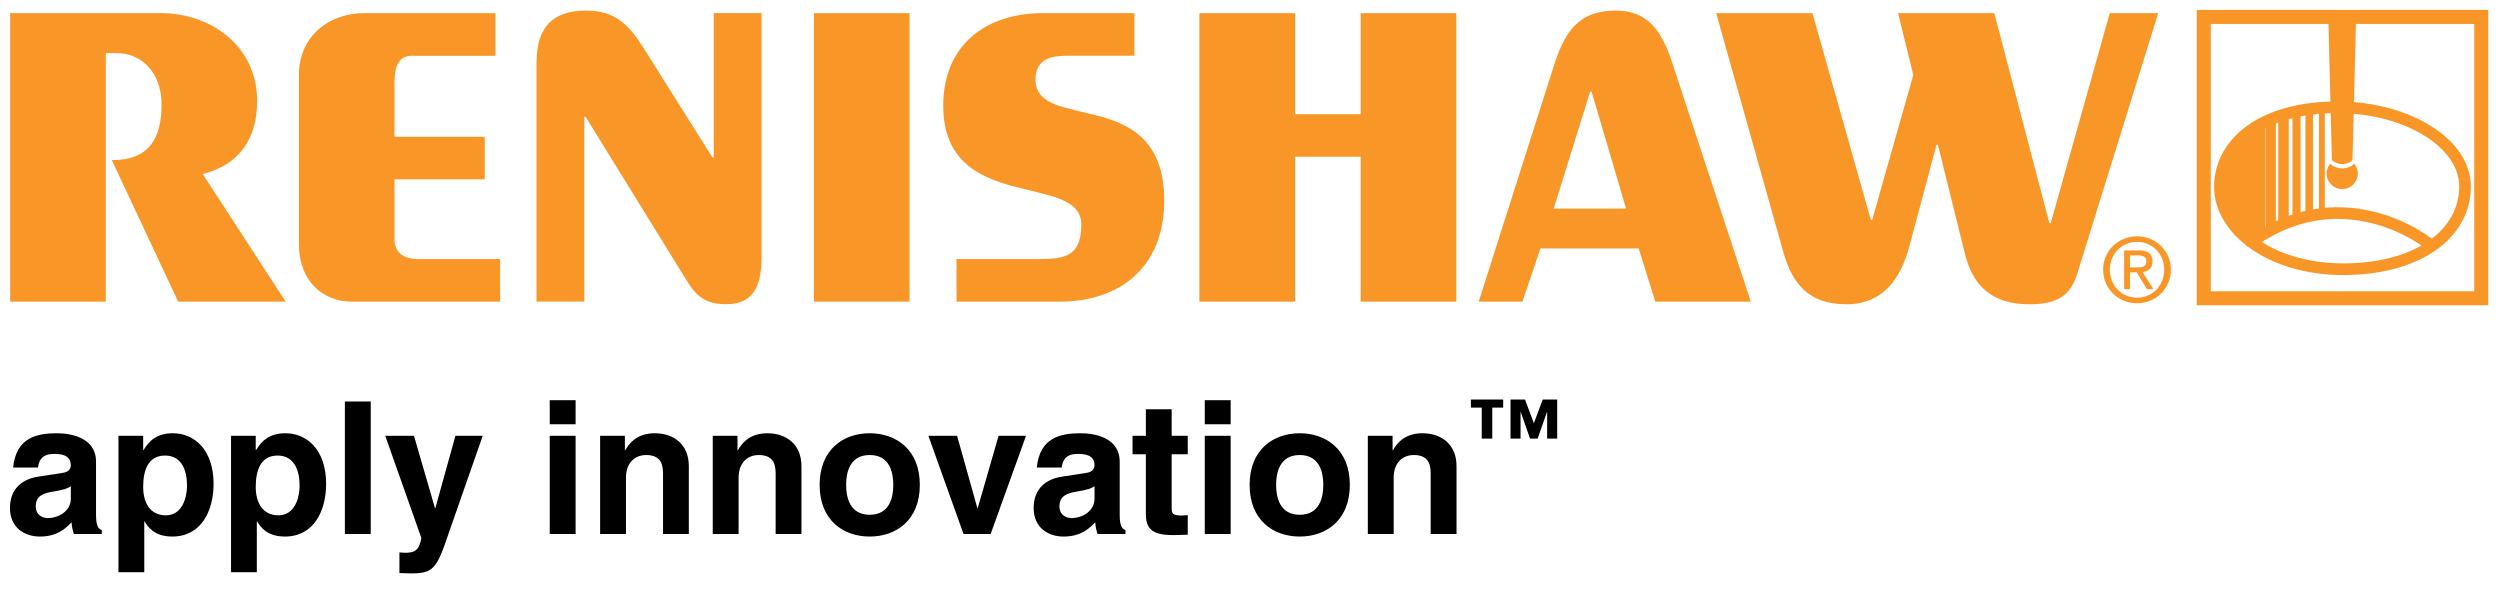 <svg width="100" height="24" viewBox="0 0 100 24" fill="none" xmlns="http://www.w3.org/2000/svg">
<g clip-path="url(#clip0_19278_25547)">
<g clip-path="url(#clip1_19278_25547)">
<path d="M0.407 0.526V12.066H4.233V2.123H4.657C5.639 2.123 6.463 2.867 6.463 4.196C6.463 5.552 5.933 6.403 4.524 6.403H4.471L7.127 12.066H11.427L8.109 6.961C9.595 6.589 10.286 5.525 10.286 4.037C10.286 1.857 8.453 0.526 6.436 0.526H0.407ZM19.39 7.174V5.473H15.781V3.267C15.781 2.629 15.967 2.231 16.471 2.231H19.817V0.526H14.559C13.178 0.526 11.957 1.433 11.957 3.001V9.778C11.957 11.187 12.86 12.066 14.082 12.066H20.004V10.363H16.737C16.1 10.363 15.781 10.071 15.781 9.565V7.174H19.39ZM30.463 10.257V0.522H28.551V6.296H28.497L25.737 1.911C25.152 0.981 24.595 0.423 23.453 0.423C21.647 0.423 21.46 1.646 21.46 2.576V12.064H23.373V4.675H23.426L27.462 11.214C27.86 11.879 28.259 12.169 29.054 12.169C30.25 12.169 30.463 11.266 30.463 10.257ZM42.747 2.229H45.375V0.526H41.712C39.43 0.526 37.729 1.805 37.729 4.223C37.729 6.403 39.109 7.061 40.489 7.441L41.502 7.694C41.826 7.772 42.129 7.853 42.388 7.955C42.907 8.159 43.252 8.449 43.252 8.98C43.252 10.284 42.561 10.363 41.501 10.363H38.261V12.066H42.403C44.766 12.066 46.57 10.708 46.57 8.023C46.57 5.684 45.282 5.007 43.993 4.649L43.047 4.42C42.747 4.349 42.466 4.277 42.224 4.183C41.742 3.996 41.421 3.719 41.421 3.187C41.421 2.284 42.163 2.229 42.747 2.229Z" fill="#F89728"/>
<path d="M32.556 12.066H36.382V0.527H32.556V12.066Z" fill="#F89728"/>
<path d="M72.497 0.526H68.647L71.329 10.071C71.701 11.4 72.39 12.171 73.851 12.171C75.338 12.171 76.028 11.133 76.373 9.858L77.461 5.791H77.515L78.603 10.177C78.948 11.532 79.772 12.171 81.179 12.171C82.135 12.171 82.798 11.931 83.09 10.948L86.329 0.526H84.39L82.028 8.928H81.975L79.772 0.526H75.922L76.532 3.001L74.887 8.794H74.834L72.497 0.526ZM85.479 10.697H85.198V10.216H85.519C85.681 10.216 85.854 10.252 85.854 10.444C85.854 10.681 85.678 10.697 85.479 10.697ZM85.2 11.565V10.894H85.47L85.877 11.565H86.139L85.701 10.883C85.927 10.854 86.1 10.736 86.1 10.458C86.1 10.153 85.919 10.016 85.555 10.016H84.965V11.565H85.2ZM85.484 11.907C84.871 11.907 84.393 11.433 84.393 10.788C84.393 10.153 84.871 9.675 85.484 9.675C86.089 9.675 86.568 10.153 86.568 10.788C86.568 11.433 86.089 11.907 85.484 11.907ZM84.125 10.788C84.125 11.564 84.747 12.131 85.484 12.131C86.214 12.131 86.836 11.564 86.836 10.788C86.836 10.018 86.214 9.452 85.484 9.452C84.747 9.452 84.125 10.018 84.125 10.788ZM59.148 12.066H60.9L61.617 9.938H65.547L66.211 12.066H70.033L66.928 2.629C66.555 1.458 66.05 0.423 64.643 0.423C63.051 0.423 62.547 1.379 62.121 2.735L59.148 12.066ZM47.975 12.066H51.801V6.269H54.428V12.066H58.253V0.526H54.428V4.568H51.801V0.526H47.975V12.066ZM62.148 8.344L63.608 3.663H63.662L65.042 8.344H62.148Z" fill="#F89728"/>
<path d="M99.25 0.677H88.15V11.932H99.25V0.677Z" stroke="#F89728" stroke-width="0.56"/>
<path d="M93.644 10.768C96.662 10.793 98.593 9.394 98.602 7.469C98.611 5.715 96.287 4.335 93.644 4.294C90.509 4.241 88.797 5.715 88.797 7.469C88.797 9.221 90.862 10.742 93.644 10.768Z" stroke="#F89728" stroke-width="0.467"/>
<path d="M97.191 9.784C97.191 9.784 95.755 8.559 93.576 8.523C91.569 8.491 90.156 9.628 90.156 9.628" stroke="#F89728" stroke-width="0.467"/>
<path d="M92.875 4.383V8.47" stroke="#F89728" stroke-width="0.233"/>
<path d="M91.861 4.477V8.748" stroke="#F89728" stroke-width="0.323"/>
<path d="M91.34 4.664V8.907" stroke="#F89728" stroke-width="0.422"/>
<path d="M90.36 4.985V9.511" stroke="#F89728" stroke-width="0.519"/>
<path d="M92.369 4.439V8.557" stroke="#F89728" stroke-width="0.3"/>
<path d="M89.668 5.626C89.668 5.626 87.911 7.398 89.695 9.285V5.574L89.668 5.626Z" fill="#F89728"/>
<path d="M89.666 5.626C89.666 5.626 87.909 7.398 89.691 9.285V5.574" stroke="#F89728" stroke-width="0.486"/>
<path d="M93.688 6.736C93.502 6.736 93.334 6.663 93.206 6.549C93.118 6.656 93.064 6.791 93.064 6.94C93.064 7.285 93.343 7.563 93.688 7.563C94.032 7.563 94.312 7.285 94.312 6.94C94.312 6.791 94.257 6.656 94.169 6.549C94.042 6.663 93.874 6.736 93.688 6.736ZM94.241 0.806H93.135L93.276 6.406C93.386 6.505 93.529 6.566 93.688 6.566C93.847 6.566 93.99 6.505 94.1 6.406L94.241 0.806Z" fill="#F89728"/>
<path d="M89.936 5.239V9.534" stroke="#F89728" stroke-width="0.558"/>
<path d="M90.835 4.739V9.212" stroke="#F89728" stroke-width="0.398"/>
<path d="M11.136 20.613C10.48 20.613 10.229 20.066 10.229 19.485C10.229 18.858 10.399 18.222 11.105 18.222C11.762 18.222 11.984 18.805 11.984 19.426C11.984 19.89 11.8 20.613 11.136 20.613ZM10.229 18.001V17.433H9.241V22.887H10.273V20.857H10.288C10.414 21.071 10.672 21.462 11.395 21.462C12.559 21.462 13.045 20.428 13.045 19.352C13.045 17.993 12.277 17.33 11.417 17.33C10.723 17.33 10.437 17.691 10.245 18.001H10.229ZM39.625 21.361L41.041 17.432H39.943L39.109 20.325H39.095L38.283 17.432H37.135L38.542 21.361H39.625ZM32.058 21.361V18.643C32.058 17.78 31.459 17.33 30.693 17.33C29.949 17.33 29.654 17.772 29.514 18.009H29.499V17.433H28.51V21.361H29.544V19.108C29.544 18.51 29.898 18.201 30.354 18.201C31.01 18.201 31.026 18.688 31.026 18.976V21.361H32.058ZM21.989 21.36H23.024V17.432H21.989V21.36ZM21.989 16.97H23.024V16.008H21.989V16.97ZM17.96 21.292L19.309 17.432H18.217L17.414 20.325H17.399L16.559 17.432H15.41L16.855 21.521C16.759 22.059 16.553 22.111 16.177 22.111L15.977 22.096V22.922L16.442 22.936C17.341 22.936 17.474 22.745 17.96 21.292ZM6.633 20.613C5.978 20.613 5.727 20.066 5.727 19.485C5.727 18.858 5.896 18.222 6.604 18.222C7.261 18.222 7.481 18.805 7.481 19.426C7.481 19.89 7.297 20.613 6.633 20.613ZM5.727 18.001V17.433H4.739V22.887H5.771V20.857H5.785C5.911 21.071 6.17 21.462 6.891 21.462C8.056 21.462 8.543 20.428 8.543 19.352C8.543 17.993 7.777 17.33 6.914 17.33C6.22 17.33 5.935 17.691 5.742 18.001H5.727ZM2.833 19.448V19.95C2.833 20.428 2.366 20.723 1.91 20.723C1.712 20.723 1.431 20.613 1.431 20.253C1.431 19.823 1.748 19.727 2.131 19.663C2.558 19.596 2.728 19.529 2.833 19.448ZM3.841 20.591V18.466C3.841 17.5 2.831 17.33 2.279 17.33C1.475 17.33 0.643 17.5 0.525 18.702H1.52C1.548 18.473 1.638 18.157 2.153 18.157C2.418 18.157 2.831 18.179 2.831 18.615C2.831 18.836 2.633 18.901 2.469 18.923L1.542 19.064C0.886 19.16 0.399 19.551 0.399 20.318C0.399 21.13 1.004 21.462 1.593 21.462C2.293 21.462 2.625 21.136 2.861 20.893C2.882 21.116 2.898 21.174 2.957 21.359H4.072V21.203C3.945 21.16 3.841 21.055 3.841 20.591Z" fill="black"/>
<path d="M13.795 21.361H14.829V16.06H13.795V21.361Z" fill="black"/>
<path d="M27.553 21.361V18.643C27.553 17.78 26.956 17.33 26.19 17.33C25.445 17.33 25.151 17.772 25.009 18.009H24.995V17.433H24.005V21.361H25.039V19.107C25.039 18.51 25.393 18.201 25.849 18.201C26.505 18.201 26.521 18.687 26.521 18.976V21.361H27.553ZM34.789 18.201C35.585 18.201 35.732 18.895 35.732 19.395C35.732 19.898 35.585 20.591 34.789 20.591C33.992 20.591 33.845 19.898 33.845 19.395C33.845 18.895 33.992 18.201 34.789 18.201ZM34.789 21.462C35.842 21.462 36.793 20.813 36.793 19.395C36.793 17.98 35.842 17.33 34.789 17.33C33.734 17.33 32.785 17.98 32.785 19.395C32.785 20.813 33.734 21.462 34.789 21.462ZM43.781 19.447V19.95C43.781 20.428 43.314 20.723 42.859 20.723C42.66 20.723 42.378 20.613 42.378 20.253C42.378 19.823 42.696 19.727 43.08 19.662C43.506 19.595 43.676 19.529 43.781 19.447ZM44.788 20.591V18.466C44.788 17.5 43.78 17.33 43.226 17.33C42.423 17.33 41.59 17.5 41.472 18.702H42.467C42.496 18.473 42.585 18.157 43.101 18.157C43.366 18.157 43.78 18.179 43.78 18.614C43.78 18.835 43.581 18.901 43.417 18.923L42.49 19.064C41.834 19.16 41.346 19.551 41.346 20.317C41.346 21.129 41.952 21.462 42.541 21.462C43.241 21.462 43.573 21.136 43.808 20.893C43.83 21.116 43.845 21.174 43.903 21.359H45.018V21.203C44.892 21.16 44.788 21.055 44.788 20.591ZM46.867 17.433V16.37H45.835V17.433H45.302V18.171H45.835V20.554C45.835 21.063 45.997 21.403 46.889 21.403H47.021L47.51 21.388V20.605L47.294 20.621C46.875 20.621 46.867 20.532 46.867 20.303V18.171H47.51V17.433H46.867ZM48.191 21.36H49.226V17.432H48.191V21.36ZM48.191 16.97H49.226V16.008H48.191V16.97ZM51.989 18.201C52.784 18.201 52.932 18.895 52.932 19.395C52.932 19.898 52.784 20.591 51.989 20.591C51.192 20.591 51.045 19.898 51.045 19.395C51.045 18.895 51.192 18.201 51.989 18.201ZM51.989 21.462C53.041 21.462 53.993 20.813 53.993 19.395C53.993 17.98 53.041 17.33 51.989 17.33C50.935 17.33 49.985 17.98 49.985 19.395C49.985 20.813 50.935 21.462 51.989 21.462ZM58.261 21.361V18.643C58.261 17.78 57.663 17.33 56.896 17.33C56.152 17.33 55.857 17.772 55.717 18.009H55.703V17.433H54.713V21.361H55.747V19.107C55.747 18.51 56.1 18.201 56.557 18.201C57.213 18.201 57.227 18.687 57.227 18.976V21.361H58.261ZM61.355 16.929L61 15.982H60.42V17.544H60.822V16.479H60.829L61.201 17.544H61.506L61.878 16.479H61.886V17.544H62.288V15.982H61.708L61.355 16.929ZM60.127 16.304V15.982H58.835V16.304H59.269V17.544H59.691V16.304H60.127Z" fill="black"/>
</g>
</g>
<defs>
<clipPath id="clip0_19278_25547">
<rect width="100" height="23.333" fill="white"/>
</clipPath>
<clipPath id="clip1_19278_25547">
<rect width="99.926" height="23.333" fill="white" transform="translate(0 0)"/>
</clipPath>
</defs>
</svg>
